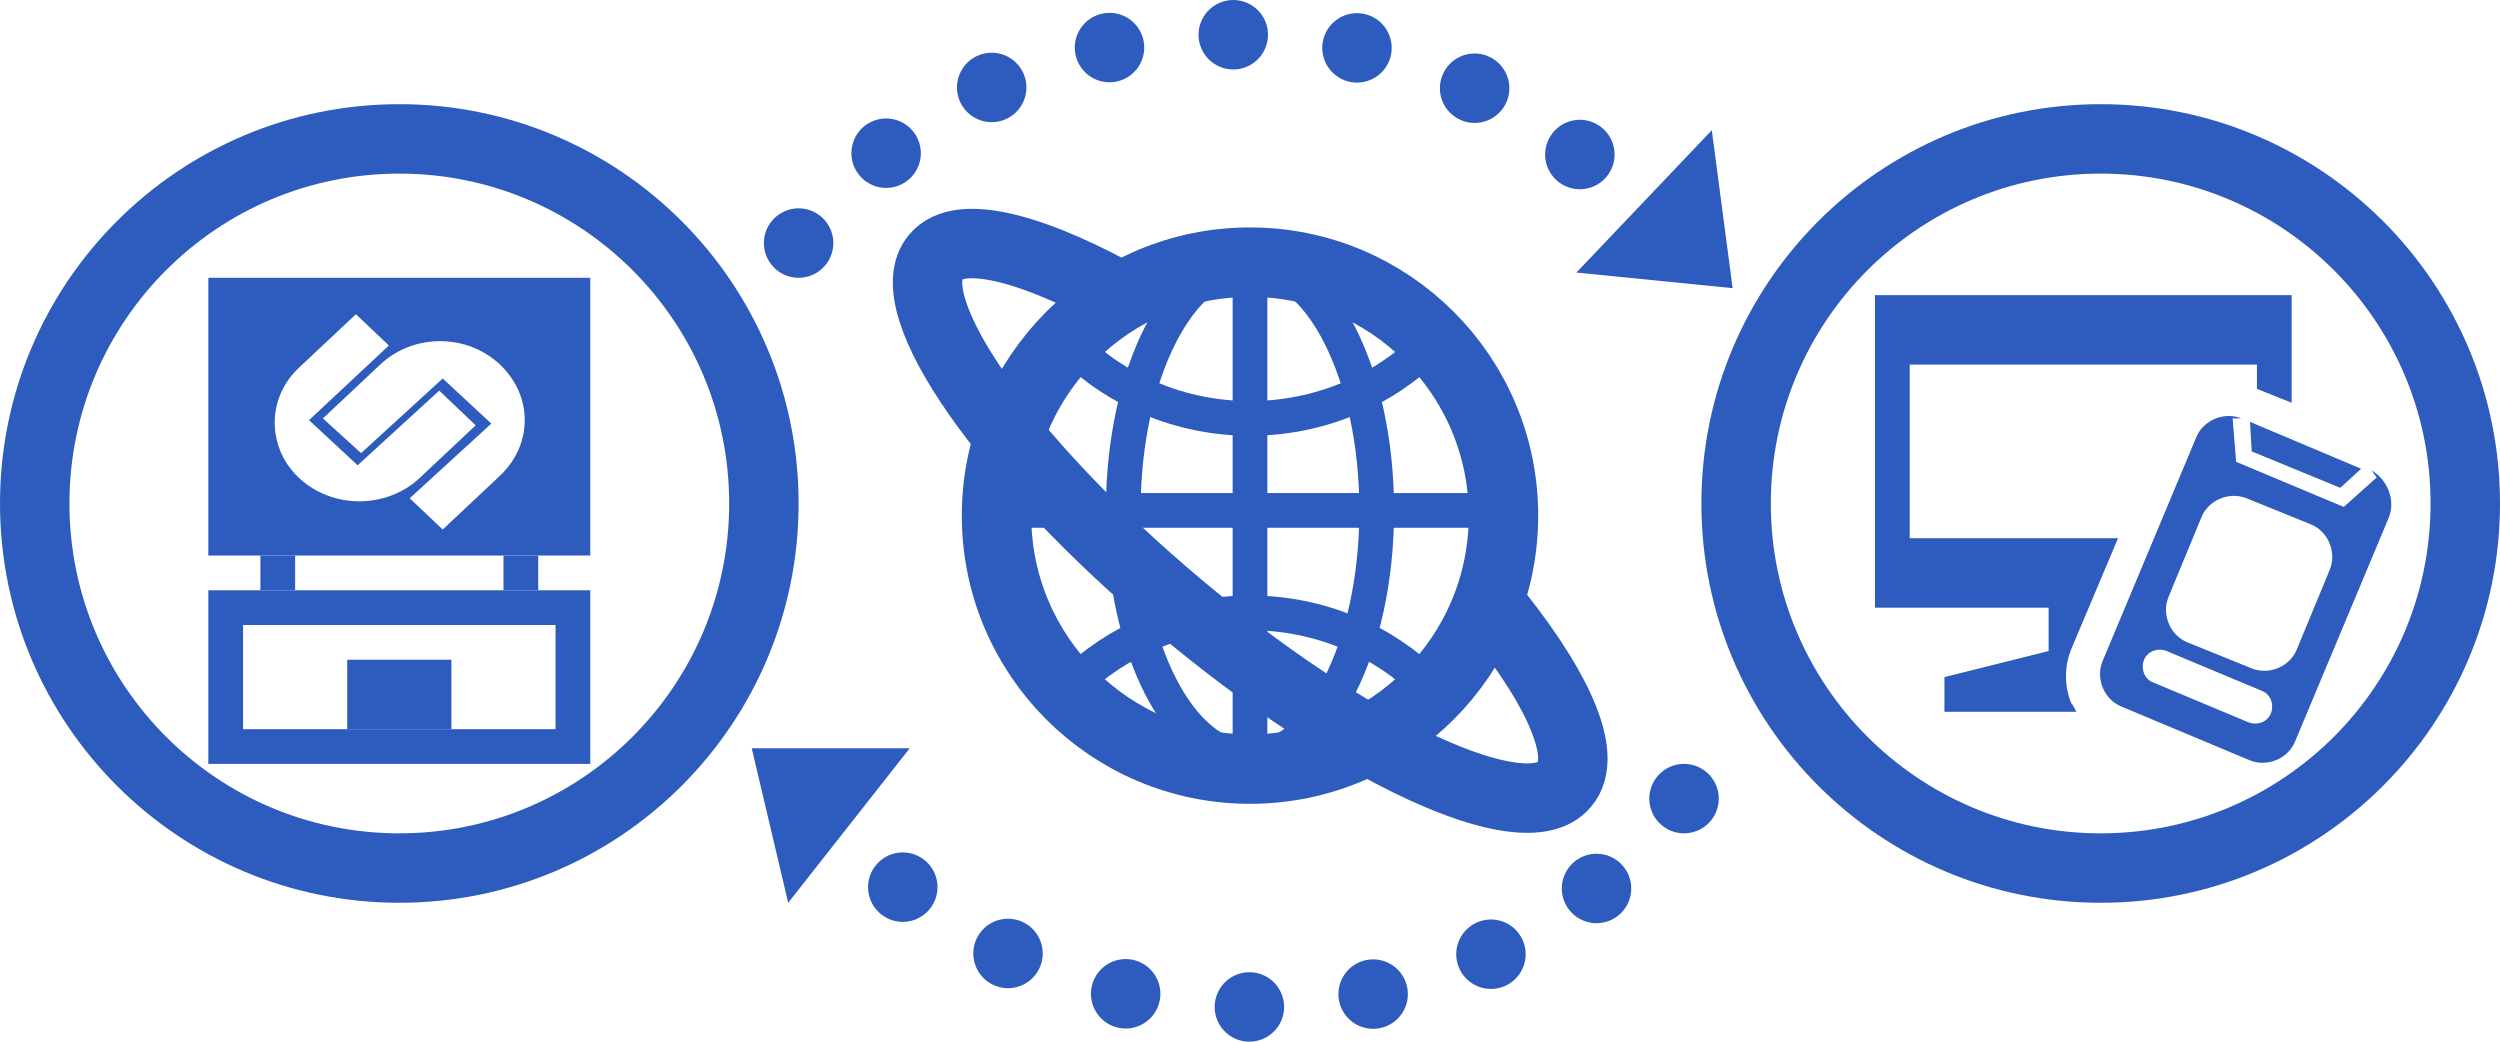 <?xml version="1.0" encoding="utf-8"?>
<!-- Generator: Adobe Illustrator 27.0.1, SVG Export Plug-In . SVG Version: 6.00 Build 0)  -->
<svg version="1.1" id="_レイヤー_1" xmlns="http://www.w3.org/2000/svg" xmlns:xlink="http://www.w3.org/1999/xlink" x="0px"
	 y="0px" viewBox="0 0 144 60" style="enable-background:new 0 0 144 60;" xml:space="preserve">
<style type="text/css">
	.st0{fill:none;stroke:#2D5CBE;stroke-width:2;stroke-miterlimit:10;}
	.st1{fill:#2D5CBE;}
	.st2{fill:none;stroke:#2D5CBE;stroke-width:4;stroke-miterlimit:10;}
	.st3{fill:none;stroke:#2D5CBE;stroke-width:4;stroke-linecap:round;stroke-miterlimit:10;}
	.st4{fill:none;stroke:#2D5CBE;stroke-width:4;stroke-linecap:round;stroke-miterlimit:10;stroke-dasharray:0,0,0,7.18;}
</style>
<g>
	<rect x="13" y="35" class="st0" width="20" height="8"/>
	<polygon class="st1" points="17,32 15,32 15,34 17,34 17,32 	"/>
	<polygon class="st1" points="31,32 29,32 29,34 31,34 31,32 	"/>
	<rect x="20" y="38" class="st1" width="6" height="4"/>
	<g>
		<g>
			<path class="st0" d="M82.3,19.9c-2.6,2.6-6.3,4.2-10.3,4.2c-4,0-7.7-1.6-10.3-4.2"/>
			<path class="st0" d="M61.7,39.5c2.6-2.6,6.3-4.2,10.3-4.2s7.7,1.6,10.3,4.2"/>
			<circle class="st2" cx="72" cy="29.7" r="14.6"/>
			<line class="st0" x1="72" y1="43.7" x2="72" y2="15.1"/>
			<line class="st0" x1="57.4" y1="29.4" x2="86.6" y2="29.4"/>
			<ellipse class="st0" cx="72" cy="29.4" rx="7.3" ry="14.3"/>
		</g>
		<path class="st2" d="M85.5,34.4c4.1,4.9,6.1,9.1,4.6,10.8c-2.3,2.7-12.2-1.9-22.2-10.3s-16.3-17.4-14-20.1
			c1.4-1.7,5.8-0.5,11.4,2.7"/>
	</g>
	<circle class="st2" cx="23" cy="29" r="21"/>
	<circle class="st2" cx="121" cy="29" r="21"/>
	<g>
		<line class="st3" x1="47" y1="46" x2="47" y2="46"/>
		<path class="st4" d="M52,51.1c4.1,3.3,10.7,6.9,20,6.9c11.7,0,19.2-5.7,22.7-9.3"/>
		<line class="st3" x1="97" y1="46" x2="97" y2="46"/>
	</g>
	<g>
		<line class="st3" x1="96" y1="14" x2="96" y2="14"/>
		<path class="st4" d="M91,8.9C86.9,5.6,80.3,2,71,2c-11.7,0-19.2,5.7-22.7,9.3"/>
		<line class="st3" x1="46" y1="14" x2="46" y2="14"/>
	</g>
	<polygon class="st1" points="99.8,16.6 90.8,15.7 98.6,7.5 	"/>
	<polygon class="st1" points="43.3,43.1 52.4,43.1 45.4,52 	"/>
	<g>
		<path class="st1" d="M129.7,26l-0.1-1.7L136,27l-1.2,1.1L129.7,26z M137.6,29.8l-5.4,12.9c-0.4,1-1.6,1.5-2.6,1.1l-7.4-3.1
			c-1-0.4-1.5-1.6-1.1-2.6l5.4-12.9c0.4-1,1.6-1.5,2.6-1.1l-0.5,0l0.2,2.5l6.2,2.6l1.9-1.7l-0.3-0.4C137.5,27.6,138,28.8,137.6,29.8
			L137.6,29.8z M130.8,41.1c0.2-0.5,0-1.1-0.5-1.3l-5.5-2.3c-0.5-0.2-1.1,0-1.3,0.5s0,1.1,0.5,1.3l5.5,2.3
			C130,41.8,130.6,41.6,130.8,41.1z M134.2,32.8c0.4-1-0.1-2.2-1.1-2.6l-3.7-1.5c-1-0.4-2.2,0.1-2.6,1.1l-1.9,4.6
			c-0.4,1,0.1,2.2,1.1,2.6l3.7,1.5c1,0.4,2.2-0.1,2.6-1.1L134.2,32.8z"/>
		<path class="st1" d="M119.3,37.4L122,31h-12V21h20v1.4l2,0.8V17h-24v18h10v2.5l-6,1.5v2h7.6c-0.1-0.2-0.2-0.4-0.3-0.5
			C118.9,39.5,118.9,38.4,119.3,37.4L119.3,37.4z"/>
	</g>
	<path class="st1" d="M12,16h22v16H12V16z M25.3,22.5l-4.7,4.3l-2.8-2.6l4.6-4.3l-1.9-1.8l-3.3,3.1c-1.9,1.8-1.8,4.7,0.1,6.4
		c1.9,1.7,4.9,1.7,6.8,0l3.3-3.1L25.3,22.5L25.3,22.5z M20.8,26.1l4.7-4.3l2.8,2.6l-4.7,4.3l1.9,1.8l3.3-3.1c1.9-1.8,1.9-4.6,0-6.4
		c-1.9-1.8-5-1.8-6.9,0l0,0l-3.3,3.1L20.8,26.1L20.8,26.1z"/>
</g>
</svg>
